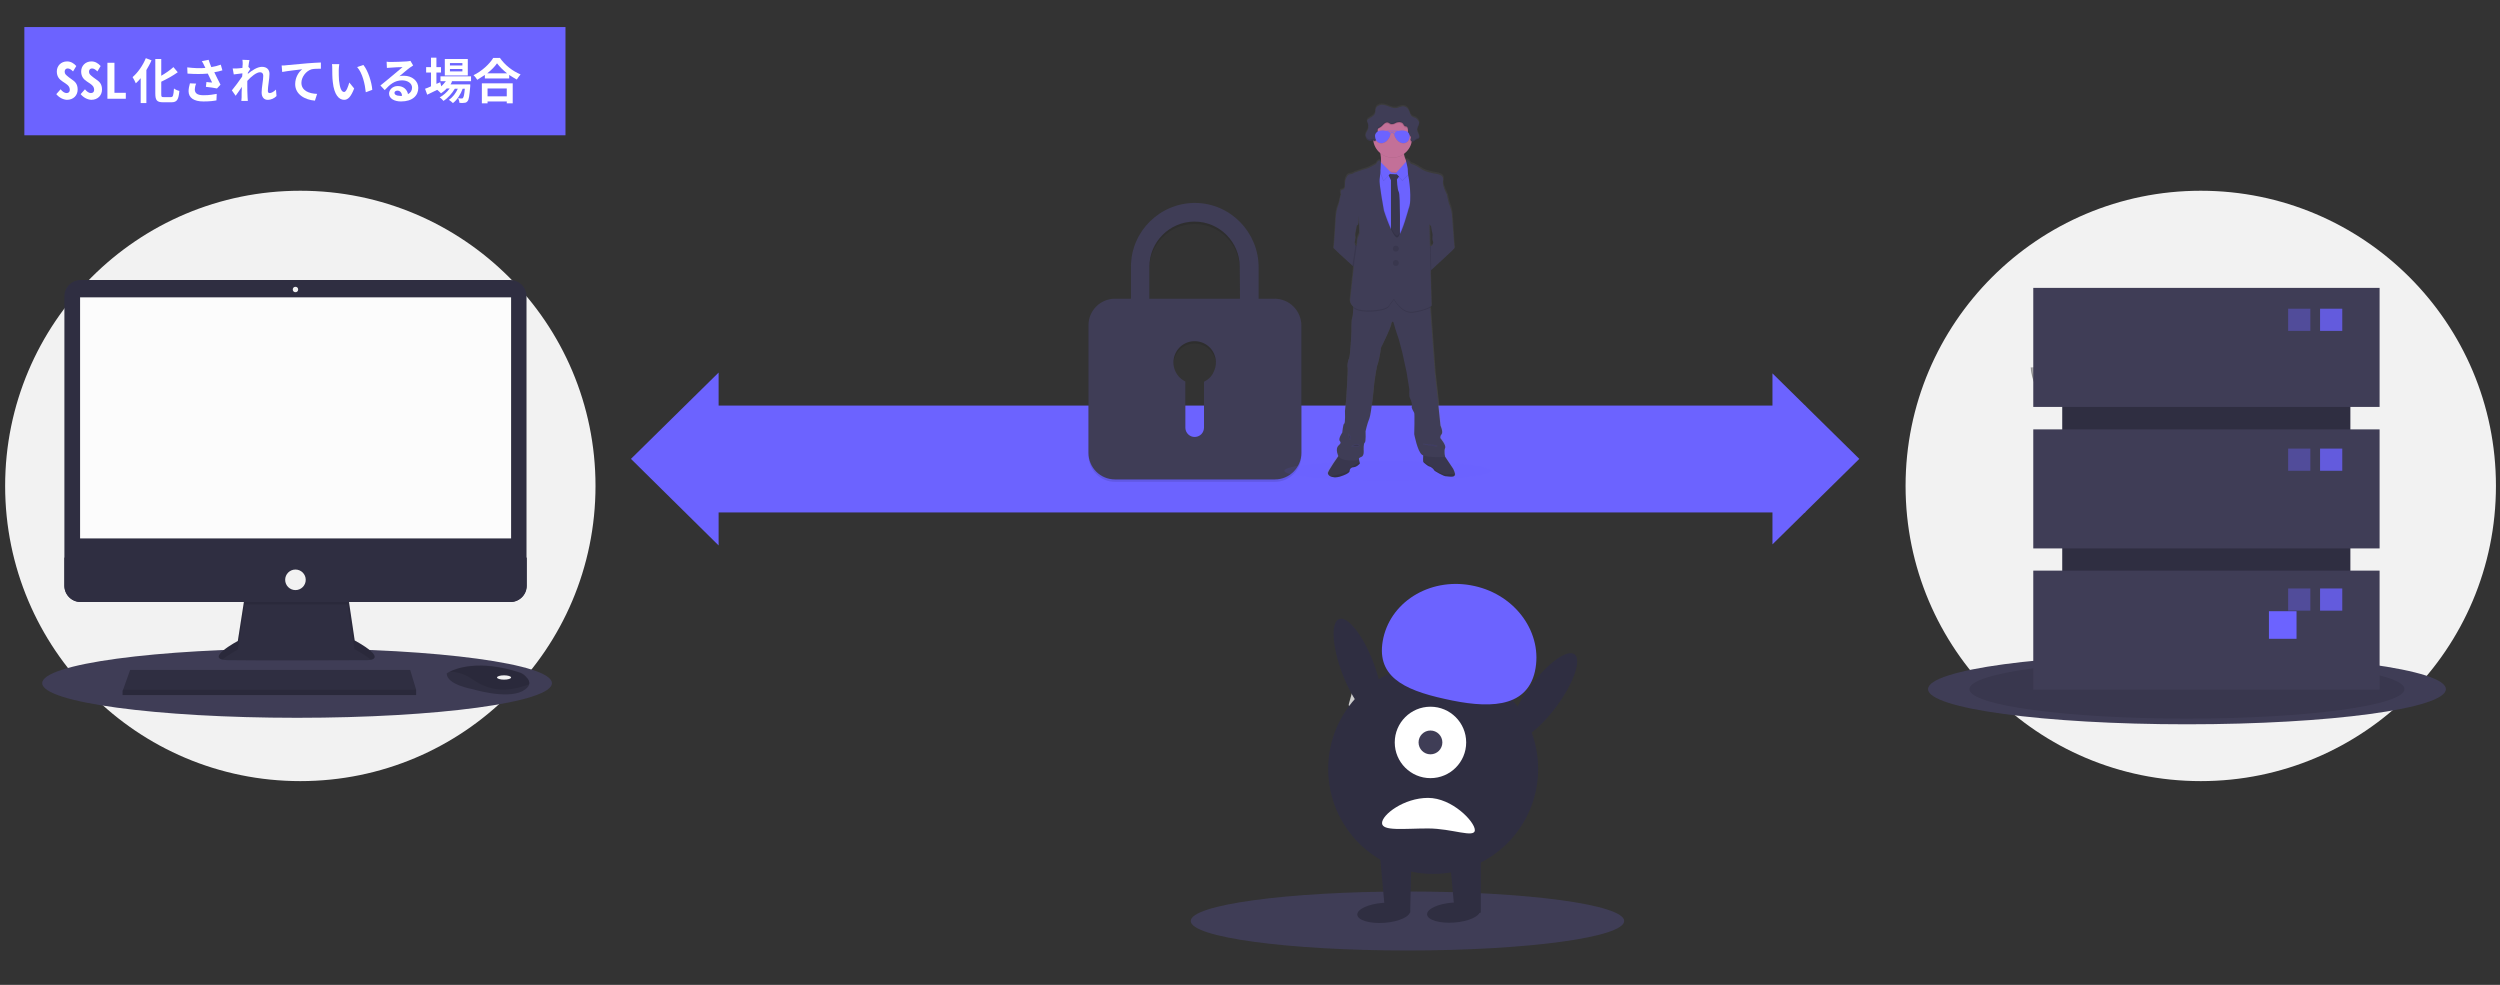 <?xml version="1.0" encoding="utf-8"?>
<!-- Generator: Adobe Illustrator 24.2.1, SVG Export Plug-In . SVG Version: 6.00 Build 0)  -->
<svg version="1.1" id="レイヤー_1" xmlns="http://www.w3.org/2000/svg" xmlns:xlink="http://www.w3.org/1999/xlink" x="0px"
	 y="0px" viewBox="0 0 924 364" style="enable-background:new 0 0 924 364;" xml:space="preserve">
<rect x="0" y="0" width="924" height="364" fill="#333333" stroke="none"/>
<style type="text/css">
	.st0{fill:#6C63FF;}
	.st1{fill:#F2F2F2;}
	.st2{fill:#A8A8A8;}
	.st3{opacity:0.2;enable-background:new    ;}
	.st4{fill:#3F3D56;}
	.st5{opacity:0.1;enable-background:new    ;}
	.st6{fill:#2F2E41;}
	.st7{opacity:0.4;fill:#6C63FF;enable-background:new    ;}
	.st8{opacity:0.8;fill:#6C63FF;enable-background:new    ;}
	.st9{fill:#FCFCFC;}
	.st10{opacity:0.1;fill:#6C63FF;enable-background:new    ;}
	.st11{fill:url(#SVGID_1_);}
	.st12{fill:#C37098;}
	.st13{fill:none;}
	.st14{opacity:0.1;stroke:#6C63FF;stroke-width:0.244;stroke-miterlimit:10;enable-background:new    ;}
	.st15{opacity:0.1;}
	.st16{fill:#CCCCCC;}
	.st17{fill:#FFFFFF;}
</style>
<g>
	<rect x="838.6" y="96.7" class="st0" width="10.2" height="10.2"/>
	<rect x="838.6" y="161.3" class="st0" width="10.2" height="10.2"/>
	<g>
		<circle class="st1" cx="813.4" cy="179.6" r="109.1"/>
		<path class="st2" d="M750.6,135.8c0,0,7.9-0.2,10.3-1.9c2.4-1.7,12.1-3.7,12.7-1c0.6,2.7,11.9,13.5,3,13.6
			c-8.9,0.1-20.7-1.4-23.1-2.8C751.1,142.1,750.6,135.8,750.6,135.8z"/>
		<path class="st3" d="M776.7,145.5c-8.9,0.1-20.7-1.4-23.1-2.8c-1.8-1.1-2.5-5.1-2.8-6.9c-0.2,0-0.3,0-0.3,0s0.5,6.4,2.9,7.8
			s14.2,2.9,23.1,2.8c2.6,0,3.5-0.9,3.4-2.3C779.6,145,778.6,145.5,776.7,145.5z"/>
		<ellipse class="st4" cx="808.3" cy="254.7" rx="95.7" ry="13"/>
		<ellipse class="st5" cx="808.3" cy="254.7" rx="80.4" ry="10.9"/>
		<rect x="762.2" y="118.7" class="st6" width="106.5" height="123.9"/>
		<rect x="751.5" y="106.4" class="st4" width="128" height="44"/>
		<rect x="751.5" y="158.7" class="st4" width="128" height="44"/>
		<rect x="751.5" y="210.9" class="st4" width="128" height="44"/>
		<rect x="845.7" y="114.1" class="st7" width="8.2" height="8.2"/>
		<rect x="857.5" y="114.1" class="st8" width="8.2" height="8.2"/>
		<rect x="845.7" y="165.8" class="st7" width="8.2" height="8.2"/>
		<rect x="857.5" y="165.8" class="st8" width="8.2" height="8.2"/>
		<rect x="845.7" y="217.5" class="st7" width="8.2" height="8.2"/>
		<rect x="857.5" y="217.5" class="st8" width="8.2" height="8.2"/>
	</g>
	<rect x="838.6" y="225.9" class="st0" width="10.2" height="10.2"/>
</g>
<g>
	<circle class="st1" cx="111" cy="179.6" r="109.1"/>
	<g>
		<ellipse class="st4" cx="109.8" cy="252.5" rx="94.2" ry="12.8"/>
		<path class="st6" d="M90.5,220.2l-2.6,16.7c0,0-12.9,6.9-3.8,7.1c9.1,0.2,51.8,0,51.8,0s8.3,0-4.8-7.3l-2.6-17.5L90.5,220.2z"/>
		<path class="st5" d="M82.2,243.8c2.1-1.8,5.7-3.7,5.7-3.7l2.6-16.7l37.9,0l2.6,16.5c3.1,1.7,5,3,6.1,4c1.7-0.4,3.5-1.8-6.1-7.1
			l-2.6-17.5l-37.9,1l-2.6,16.7C87.9,236.9,77,242.7,82.2,243.8z"/>
		<path class="st6" d="M29.8,103.5h158.8c3.3,0,6,2.7,6,6v107c0,3.3-2.7,6-6,6H29.8c-3.3,0-6-2.7-6-6v-107
			C23.8,106.2,26.5,103.5,29.8,103.5z"/>
		<rect x="29.6" y="109.9" class="st9" width="159.3" height="89.1"/>
		<circle class="st1" cx="109.2" cy="107" r="1"/>
		<path class="st6" d="M194.7,206.1v10.4c0,3.3-2.7,6-6,6c0,0,0,0,0,0H29.8c-3.3,0-6-2.7-6-6c0,0,0,0,0,0v-10.4H194.7z"/>
		<polygon class="st6" points="153.8,254.9 153.8,256.9 45.3,256.9 45.3,255.3 45.5,254.9 48.1,247.6 151.6,247.6 		"/>
		<path class="st6" d="M195.6,252.9c-0.2,0.8-0.9,1.7-2.6,2.6c-6,3-18.4-0.8-18.4-0.8s-9.5-1.6-9.5-5.8c0.3-0.2,0.5-0.3,0.8-0.5
			c2.5-1.3,11-4.7,25.9,0.1c1.1,0.3,2.1,1,2.8,1.9C195.3,251,195.8,251.9,195.6,252.9z"/>
		<path class="st5" d="M195.6,252.9c-7.4,2.8-14,3-20.8-1.7c-3.4-2.4-6.5-3-8.8-2.9c2.5-1.3,11-4.7,25.9,0.1c1.1,0.3,2.1,1,2.8,1.9
			C195.3,251,195.8,251.9,195.6,252.9z"/>
		<ellipse class="st1" cx="186.3" cy="250.4" rx="2.6" ry="0.8"/>
		<circle class="st1" cx="109.2" cy="214.3" r="3.8"/>
		<polygon class="st5" points="153.8,254.9 153.8,256.9 45.3,256.9 45.3,255.3 45.5,254.9 		"/>
	</g>
</g>
<g>
	<rect x="257.5" y="149.9" class="st0" width="409.7" height="39.5"/>
	<polygon class="st0" points="233.2,169.6 265.6,201.6 265.6,137.7 	"/>
	<polygon class="st0" points="687.2,169.6 655.1,138 655.1,201.2 	"/>
</g>
<g>
	<path class="st5" d="M471.1,111.3h-5.9V99.8c0-13-10.3-23.7-23.3-23.9c-13.1-0.1-23.8,10.4-23.9,23.4c0,0.1,0,0.1,0,0.2v11.8h-5.9
		c-5.4,0-9.8,4.4-9.8,9.8v47.2c0,5.4,4.4,9.8,9.8,9.8h59.1c5.4,0,9.8-4.4,9.8-9.8v-47.2C480.9,115.7,476.5,111.3,471.1,111.3z
		 M445,142v16.9c0,1.9-1.4,3.4-3.3,3.5c-1.9,0.1-3.5-1.4-3.6-3.3c0-0.1,0-0.1,0-0.2v-17c-3.9-1.9-5.5-6.6-3.6-10.5
		c1.9-3.9,6.6-5.5,10.5-3.6c3.9,1.9,5.5,6.6,3.6,10.5C447.9,139.9,446.6,141.2,445,142L445,142z M458.3,111.3h-33.5V99.5
		c0-9.2,7.5-16.7,16.7-16.7s16.7,7.5,16.7,16.7L458.3,111.3z"/>
	<path class="st4" d="M471.1,110.4h-5.9V98.9c0-13-10.3-23.7-23.3-23.9c-13.1-0.1-23.8,10.4-23.9,23.4c0,0.1,0,0.1,0,0.2v11.8h-5.9
		c-5.4,0-9.8,4.4-9.8,9.8v47.2c0,5.4,4.4,9.8,9.8,9.8h59.1c5.4,0,9.8-4.4,9.8-9.8v-47.2C480.9,114.8,476.5,110.4,471.1,110.4z
		 M445,141.1V158c0,1.9-1.4,3.4-3.3,3.5c-1.9,0.1-3.5-1.4-3.6-3.3c0-0.1,0-0.1,0-0.2v-17c-3.9-1.9-5.5-6.6-3.6-10.5
		c1.9-3.9,6.6-5.5,10.5-3.6c3.9,1.9,5.5,6.6,3.6,10.5C447.9,139.1,446.6,140.3,445,141.1L445,141.1z M458.3,110.4h-33.5V98.6
		c0-9.2,7.5-16.7,16.7-16.7s16.7,7.5,16.7,16.7L458.3,110.4z"/>
</g>
<g>
	<ellipse class="st10" cx="513" cy="174" rx="38.3" ry="3.7"/>
	
		<linearGradient id="SVGID_1_" gradientUnits="userSpaceOnUse" x1="541.171" y1="149.554" x2="541.171" y2="287.793" gradientTransform="matrix(1 0 0 -1 -26.97 325.96)">
		<stop  offset="0" style="stop-color:#808080;stop-opacity:0.25"/>
		<stop  offset="0.54" style="stop-color:#808080;stop-opacity:0.12"/>
		<stop  offset="1" style="stop-color:#808080;stop-opacity:0.1"/>
	</linearGradient>
	<path class="st11" d="M537.9,175.1c-0.1-0.6-0.3-1.3-0.7-1.9l-2.9-4.4h0c0,0-0.5-2.2,0-3.3c0.5-1.1-1.6-3.7-1.6-3.7
		s-0.3-0.7,0.4-1.5c0.7-0.8-0.4-3.2-0.4-3.2s-0.5-5-0.6-5.8s-0.5-5-0.5-5l-1-9l-1.7-23.9l0-0.4c0.2-0.1,0.3-0.2,0.3-0.2l-0.3-13.2
		l0.3-0.3c2.6-2.4,8.7-7.9,8.6-8c-0.1-0.1-0.7-9.2-0.8-11.5c-0.1-1.6-0.4-3.2-1-4.7c-0.2-0.3-0.6-2.3-0.8-3.1c0-0.2-0.1-0.4-0.1-0.4
		s-1.8-3.4-1.6-4.9c0.2-1.5,0.5-2.7-3.3-3.2c0,0-3.2-0.5-5.1-1.8c-1.1-0.8-2.3-1.4-3.6-1.8c0,0-1.1-2-1.8-1.3
		c-0.3-0.7-0.5-1.4-0.7-2.2l0-0.1c1.4-1,2.4-2.4,2.8-4.1c0-0.1,0-0.2,0.1-0.3c0.1,0,0.2,0,0.2,0c0.6,0,1-0.7,1.6-0.9
		c0.2-0.1,0.5-0.1,0.7-0.3c0.1-0.2,0.2-0.3,0.2-0.5c0-0.1,0-0.1,0-0.2c0,0,0,0,0-0.1v0c-0.2-0.9-0.9-1.7-0.8-2.6
		c0.1-0.9,0.8-1.6,0.8-2.4c0-0.1,0-0.1,0-0.2v0c-0.1-0.3-0.3-0.6-0.5-0.9c-0.3-0.4-0.6-0.6-1-0.8c-0.3-0.1-0.7-0.2-1.1-0.4
		c-0.9-0.5-0.9-1.8-1.5-2.7c-0.5-0.8-1.4-1.2-2.3-1.1c-0.7,0.1-1.3,0.4-2,0.6c-0.9,0.2-1.9-0.1-2.8-0.5c-0.9-0.3-1.8-0.7-2.7-0.7
		c-1,0-2,0.5-2.3,1.4c-0.2,0.5-0.1,1-0.2,1.5c-0.2,0.9-1,1.5-1.8,1.9c-0.5,0.3-1.1,0.6-1.2,1.1c0,0,0,0,0,0c0,0,0,0.1,0,0.1
		c0,0.1,0,0.1,0,0.2c0,0.4,0.2,0.7,0.3,1c0.2,0.6,0.2,1.3,0,2c-0.2,0.5-0.5,0.9-0.7,1.3c-0.1,0.2-0.1,0.4-0.2,0.7v0
		c0,0.1,0,0.2,0,0.3c0,0.4,0.1,0.7,0.2,1c0.2,0.4,0.6,0.8,1.1,0.9c0.5,0.1,0.8-0.4,1.3-0.2c0.1,0,0.2,0.1,0.3,0.1
		c0,0.1,0,0.2,0.1,0.3c0.3,1.6,1.2,3.1,2.5,4.2c0,0.1,0,0.1,0,0.2l0,0c0.2,1,0.2,2,0.2,2.9c0,0-0.8-1.1-1.8,1c0,0-2.8,1.6-3.7,1.8
		s-4.3,1.4-4.3,1.4c-0.5,0.4-1.1,0.6-1.8,0.6c-1.1,0-1.9,2.3-1.8,3.6c0.1,1.3-0.1,2.2-1.1,2.2c-1,0.1-0.4,2-0.4,2.1l-0.1,0.4
		c-0.2,0.9-0.6,2.8-0.8,3c-0.6,1.5-1,3.1-1,4.7c-0.1,2.3-0.7,11.3-0.8,11.5c-0.1,0.1,4.1,3.9,7,6.5l0.4,0.4l-1.3,12.5
		c0.1,1,0.6,1.9,1.4,2.4c0,0.1,0,0.3,0,0.4c-0.1,1.5-0.2,3.2-0.4,3.7c-0.4,0.8-0.3,5.2-0.3,5.2s-0.4,9-0.9,9.9c-0.5,1-0.6,3-0.5,3.4
		s-0.5,11.2-0.5,11.2l-0.5,4.8c0,0,0.2,4.6-0.3,4.7c-0.5,0.1-0.7,3.3-0.7,3.3s-1.6,2.3-0.9,3.1c0.7,0.8-0.1,1.2-0.2,1.4
		s-1.6,1-0.5,3.8c0,0,0,0.1,0,0.1c-1,1.4-4.2,5.9-4,6.6c0.1,0.4,0.5,0.8,0.9,1c0.8,0.5,2.1,0.7,4.1,0c3.4-1.1,3.2-1.9,3.2-1.9
		c0-0.8,0.7-1.4,1.4-1.4c1.4-0.1,2.5-1.4,2.5-1.4l-0.2-0.6l-0.2-0.9c0-0.2,0.2-0.7,1-0.9c1.2-0.4,0.9-2.6,0.9-2.6s-0.1-2.4,0.4-2.7
		c0.5-0.3,0.3-4.2,0.3-4.2s0.6-2.8,1.4-4.7s1.8-13.2,1.8-13.2s0.7-5.5,1.3-7.1c0.6-1.6,1.2-6,1.2-6s3.8-7.4,3.9-9c0,0,0.5-1.5,1,0.2
		c0.5,1.7,1.9,5.7,1.9,5.7l1.3,5l1.6,7.4l1,6.3c0,0-0.2,2.4,0.2,3.2c0.4,0.8,1,2.7,0.7,3.1s0.6,2.1,0.9,2.4c0.3,0.4,0,7.9,0,7.9
		s1.2,6.5,2.9,7.6c0.1,0.1,0.2,0.1,0.4,0.2c0,0.7,0,1.6,0,2.1c0,0.1,0,0.2,0.1,0.3c0.2,0.2,1.9,1.6,2.3,1.6s1.6,0.9,1.7,1.3
		c0.1,0.4,3.8,2.3,4.3,2.3c0.5,0.1,3.1,0.5,3.4-0.2C537.9,175.6,537.9,175.3,537.9,175.1z M528.8,82.8l0.3,0.2c0,0,0.3,2.1,0.5,2.7
		c0.2,0.6,0,1.9,0,1.9c0,0.5,0.1,0.9,0.3,1.3c0.2,0.5-0.5,1.5-0.5,1.5h-0.6l-0.2-7.9L528.8,82.8z M510.4,59.1L510.4,59.1
		C510.4,59.1,510.4,59.1,510.4,59.1L510.4,59.1z M500.9,89.6c-0.1-0.2-0.1-0.4,0-0.7c0.1-0.1,0.1-0.2,0.1-0.4c0.1-0.3,0.1-0.6,0.1-1
		c0,0,0,0,0,0c0-0.1-0.2-1.3,0-1.9c0.2-0.6,0.5-2.7,0.5-2.7l0.2-0.1l0.4-0.4c0,0,0-0.1,0-0.3c0.1,1.9,0.2,3.9,0,4
		c-0.2,0.2-1,2.2-0.8,2.3c0.1,0,0,0.8-0.2,1.9C501.1,90.1,501,89.8,500.9,89.6z"/>
	<path class="st12" d="M520.6,61.1v3l-6.2,3.1c0,0-6.2-3.7-4.7-5.2c1-0.9,0.8-3.5,0.5-5.3l0,0c-0.2-1-0.3-1.8-0.3-1.8
		s11.1-3.2,9.4-0.8c-0.6,0.8-0.6,1.9-0.4,2.9C519.3,59.1,520.6,61.1,520.6,61.1z"/>
	<path class="st4" d="M503.5,90.8l-0.8,9.9c0,0-1.2-1.1-2.8-2.5c-2.9-2.6-7-6.4-7-6.5c0.1-0.2,0.7-9.1,0.8-11.4
		c0.1-1.6,0.4-3.2,1-4.7c0.1-0.3,0.6-2.2,0.7-3c0.1-0.3,0.1-0.4,0.1-0.4l1.3-0.5c0,0,5.6,6.3,5.6,6.4c0,0.1-0.4,4.9-0.4,4.9
		l-0.4,0.3l-0.2,0.1c0,0-0.3,2.1-0.5,2.7s0,1.7,0,1.8l0,0c0,0.3-0.1,0.7-0.1,1c0,0.1-0.1,0.2-0.1,0.4c-0.1,0.2-0.1,0.4,0,0.7
		c0.1,0.3,0.2,0.6,0.4,0.8L503.5,90.8z"/>
	<path class="st4" d="M537.6,91.7c0.1,0.1-5.9,5.6-8.5,8l-1.2,1.1l-0.8-9.9h2.1c0,0,0.7-1,0.5-1.5c-0.2-0.4-0.3-0.9-0.3-1.3
		c0,0,0.2-1.2,0-1.9c-0.2-0.6-0.5-2.7-0.5-2.7l-0.3-0.2l-0.3-0.3c0,0-0.4-4.8-0.4-4.9c0-0.1,5.6-6.4,5.6-6.4l1.3,0.5
		c0,0,0,0.1,0.1,0.4c0.2,0.8,0.6,2.8,0.8,3.1c0.6,1.5,1,3.1,1,4.7C536.9,82.5,537.5,91.5,537.6,91.7z"/>
	<path class="st4" d="M537.6,175.8c-0.4,0.7-2.9,0.2-3.4,0.2c-0.5,0-4.2-1.9-4.2-2.3c-0.1-0.4-1.3-1.3-1.7-1.3s-2.1-1.4-2.2-1.6
		c0-0.1-0.1-0.2-0.1-0.3c-0.1-0.8,0.1-3,0.1-3l7.4,0.4l3.6,5.4c0.3,0.6,0.5,1.2,0.7,1.9C537.7,175.3,537.7,175.6,537.6,175.8z"/>
	<path class="st5" d="M537.6,175.8c-0.4,0.7-2.9,0.2-3.4,0.2c-0.5,0-4.2-1.9-4.2-2.3c-0.1-0.4-1.3-1.3-1.7-1.3s-2.1-1.4-2.2-1.6
		c0-0.1-0.1-0.2-0.1-0.3c-0.1-0.8,0.1-3,0.1-3l7.4,0.4l3.6,5.4c0.3,0.6,0.5,1.2,0.7,1.9C537.7,175.3,537.7,175.6,537.6,175.8z"/>
	<path class="st5" d="M537.6,175.8c-0.4,0.7-2.9,0.2-3.4,0.2c-0.5,0-4.2-1.9-4.2-2.3c-0.1-0.4-1.3-1.3-1.7-1.3s-2.1-1.4-2.2-1.6
		c0-0.1-0.1-0.2-0.1-0.3l2.4,1.5c0,0,1.5,1,1.9,1.6s3.6,1.8,3.9,1.8c0.2,0,2.3-0.4,3.5-0.2C537.7,175.3,537.7,175.6,537.6,175.8z"/>
	<path class="st4" d="M502.6,171.3c0,0-1,1.3-2.4,1.4c-0.8,0-1.4,0.6-1.4,1.4c0,0,0.2,0.8-3.1,1.9c-2,0.7-3.3,0.4-4.1,0
		c-0.4-0.2-0.7-0.6-0.8-1c-0.2-0.8,4.3-7,4.3-7l4.1-0.2l2.9,1.3l0.4,1.7L502.6,171.3z"/>
	<path class="st5" d="M502.6,171.3c0,0-1,1.3-2.4,1.4c-0.8,0-1.4,0.6-1.4,1.4c0,0,0.2,0.8-3.1,1.9c-2,0.7-3.3,0.4-4.1,0
		c-0.4-0.2-0.7-0.6-0.8-1c-0.2-0.8,4.3-7,4.3-7l4.1-0.2l2.9,1.3l0.4,1.7L502.6,171.3z"/>
	<path class="st13" d="M502.6,171.3c0,0-1,1.3-2.4,1.4c-0.8,0-1.4,0.6-1.4,1.4c0,0,0.2,0.8-3.1,1.9c-2,0.7-3.3,0.4-4.1,0
		c1.9-0.2,6.2-1.4,6.6-1.8c0.5-0.5,1.1-1.9,1.6-1.9c0.3,0,1.8-0.9,2.7-1.5L502.6,171.3z"/>
	<path class="st5" d="M502.6,171.3c0,0-1,1.3-2.4,1.4c-0.8,0-1.4,0.6-1.4,1.4c0,0,0.2,0.8-3.1,1.9c-2,0.7-3.3,0.4-4.1,0
		c1.9-0.2,6.2-1.4,6.6-1.8c0.5-0.5,1.1-1.9,1.6-1.9c0.3,0,1.8-0.9,2.7-1.5L502.6,171.3z"/>
	<path class="st4" d="M534.1,165.6c-0.5,1.1,0,3.3,0,3.3s-6.8,0.4-8.5-0.8s-2.9-7.6-2.9-7.6s0.2-7.5,0-7.9c-0.2-0.4-1.2-2-0.9-2.4
		c0.3-0.4-0.2-2.2-0.7-3.1c-0.4-0.8-0.2-3.2-0.2-3.2l-1-6.2l-1.6-7.4l-1.3-4.9c0,0-1.4-4-1.8-5.7s-1-0.2-1-0.2c0,1.6-3.8,9-3.8,9
		s-0.6,4.4-1.2,6c-0.6,1.6-1.3,7.1-1.3,7.1s-1,11.2-1.8,13.1c-0.8,1.9-1.4,4.7-1.4,4.7s0.2,3.9-0.3,4.2c-0.5,0.3-0.4,2.7-0.4,2.7
		s0.3,2.2-0.9,2.6c-1.2,0.4-1,1.1-1,1.1s-6.5,1.1-7.6-1.8c-1.1-2.9,0.4-3.6,0.5-3.8s0.9-0.6,0.2-1.4c-0.7-0.8,0.9-3.1,0.9-3.1
		s0.3-3.2,0.7-3.3c0.5-0.1,0.3-4.7,0.3-4.7l0.5-4.8c0,0,0.7-10.7,0.5-11.1c-0.2-0.4-0.1-2.4,0.5-3.4c0.5-1,0.9-9.9,0.9-9.9
		s-0.1-4.4,0.3-5.2c0.2-0.5,0.3-2.2,0.4-3.7c0-1.1,0.1-2,0.1-2l5.7-2.1l7.3-2.3l6.2,3l9,1.7l0.1,1.6l1.7,23.8l1,9c0,0,0.4,4.2,0.5,5
		c0.1,0.8,0.6,5.8,0.6,5.8s1.1,2.4,0.4,3.2c-0.7,0.8-0.4,1.5-0.4,1.5S534.6,164.6,534.1,165.6z"/>
	<path class="st5" d="M519.3,54.1c-0.6,0.8-0.6,1.9-0.4,2.9c-2.6,1.9-6.2,1.7-8.7-0.3l0,0c-0.2-1-0.3-1.8-0.3-1.8
		S521,51.7,519.3,54.1z"/>
	<path class="st12" d="M521.9,51c0,4-3.2,7.2-7.2,7.2s-7.2-3.2-7.2-7.2s3.2-7.2,7.2-7.2l0,0C518.7,43.8,521.9,47,521.9,51
		C521.9,51,521.9,51,521.9,51z"/>
	<polygon class="st5" points="523.4,62.9 521.1,104.7 508.3,102 505.8,85.3 508.3,62.8 510.2,63 513.5,63.4 516.8,63.6 520.4,63.2 	
		"/>
	<polygon class="st0" points="523.4,63.2 521.1,105 508.3,102.3 505.8,85.6 508.3,63.1 510.2,63.3 513.5,63.7 516.8,64 520.4,63.6 	
		"/>
	<path class="st4" d="M513,64.3l4.6,0.2l-1.3,1.8c0,0,0.1,3.7,0.7,4.7c0.6,1,0.4,17.2,0.4,17.2l-1.2,2.3l-2.1-2.6l0-21.3L513,64.3z"
		/>
	<path class="st5" d="M513,64.3l4.6,0.2l-1.3,1.8c0,0,0.1,3.7,0.7,4.7c0.6,1,0.4,17.2,0.4,17.2l-1.2,2.3l-2.1-2.6l0-21.3L513,64.3z"
		/>
	<polygon class="st5" points="520.1,59.6 515.9,64.3 518.3,66.9 522.4,62.9 	"/>
	<polygon class="st0" points="520.1,59.3 515.9,64 518.3,66.6 522.4,62.6 	"/>
	<polygon class="st5" points="514,64.1 509.7,59.8 509.3,62 511.3,67 	"/>
	<polygon class="st0" points="514.2,63.8 509.9,59.5 509.5,61.7 511.4,66.7 	"/>
	<path class="st5" d="M528.8,113.7c-2.1,1-4.3,1.6-6.6,1.9c-4.2,0.5-7-4.8-7-4.8l-1.6,2.1c-0.5,2.2-8.3,2.8-11.5,1.9
		c-0.7-0.2-1.3-0.5-1.8-0.9c0-1.1,0.1-2,0.1-2l5.7-2.1l7.3-2.3l6.2,3l9,1.7L528.8,113.7z"/>
	<path class="st5" d="M523.4,63.2l-2.3,41.8l-12.8-2.7l-2.5-16.8l2.5-22.5l1.9,0.2c0,0.8-0.1,1.6-0.3,2.4
		c-0.3,1.4,1.6,11.6,1.6,11.6s3.6,11.4,5.2,9.7c1.6-1.6,3.9-10.3,3.9-10.3c1.6-3.2,0-12.2-0.1-12.4c-0.1-0.3-0.1-0.5-0.1-0.8
		L523.4,63.2z"/>
	<path class="st5" d="M528.9,95.6l0.1,4.1l-1.2,1.1l-0.8-9.9h1.8L528.9,95.6z"/>
	<path class="st5" d="M501.2,88L501.2,88c0,0.3-0.1,0.7-0.1,1c0-0.1,0-0.1,0-0.1C501,88.8,501.1,88.4,501.2,88z"/>
	<path class="st5" d="M503.5,90.8l-0.8,9.9c0,0-1.2-1.1-2.8-2.5l0.2-1.8c0,0,0.7-4.3,0.9-6.4c0.1,0.3,0.2,0.6,0.4,0.8L503.5,90.8z"
		/>
	<path class="st4" d="M510.4,59.6c0,0-0.8-1.1-1.8,1c0,0-2.7,1.6-3.7,1.8c-0.9,0.2-4.3,1.4-4.3,1.4c-0.5,0.4-1.1,0.6-1.7,0.6
		c-1,0-1.9,2.3-1.8,3.5c0.1,1.2-0.1,2.2-1,2.2c-1,0.1-0.4,2.1-0.4,2.1l6.5,7.4c0,0,0.4,6.8,0.2,7s-0.9,2.2-0.8,2.3
		c0.2,0.1-1,7.6-1,7.6l-1.6,14.6c0,0,0,2.4,3.2,3.3c3.2,0.8,10.9,0.3,11.4-1.9l1.6-2.1c0,0,2.8,5.4,7,4.8c4.2-0.5,6.9-2.1,6.9-2.1
		l-0.5-17.5l-0.3-12.6l6.6-10.8c0,0-1.8-3.4-1.6-4.9c0.2-1.5,0.5-2.7-3.3-3.2c0,0-3.2-0.5-5-1.8c-1.1-0.8-2.3-1.4-3.6-1.8
		c0,0-1.1-2-1.8-1.3c0,0,0.7,2.8,0.7,3.2s0.1,2.3,0.2,2.5c0.1,0.2,1.6,9.2,0.1,12.4c0,0-2.3,8.7-3.9,10.3c-1.6,1.6-5.2-9.7-5.2-9.7
		s-1.9-10.2-1.6-11.6C510.2,64.8,510.4,59.6,510.4,59.6z"/>
	<circle class="st4" cx="515.9" cy="91.9" r="1.1"/>
	<circle class="st4" cx="515.9" cy="97.2" r="1.1"/>
	<circle class="st5" cx="515.9" cy="91.9" r="1.1"/>
	<circle class="st5" cx="515.9" cy="97.2" r="1.1"/>
	<path class="st14" d="M526,164.1c0,0,4.6,0.4,5.1,0.7C531.5,165.2,526,164.1,526,164.1z"/>
	<path class="st14" d="M498.5,160.5c0,0,1,1.2,0.6,1.8C498.7,162.8,498.5,160.5,498.5,160.5z"/>
	<path class="st14" d="M499.7,164.9c0,0,1.8-1.2,2.5-0.4C502.9,165.3,499.7,164.9,499.7,164.9z"/>
	<path class="st5" d="M521.9,51c0,0.6-0.1,1.2-0.2,1.8c-0.3-0.1-0.5-0.5-0.5-0.8c0-0.3,0.2-0.6,0.2-0.8c-0.1-0.4-0.6-0.6-0.9-1
		c-0.3-0.4-0.3-1-0.2-1.6c0-0.6-0.1-1.2-0.6-1.4c-0.2-0.1-0.3-0.1-0.5-0.1c-0.4-0.2-0.5-0.7-0.8-1c-0.5-0.7-1.6-0.7-2.4-0.4
		c-0.4,0.2-0.7,0.3-1.1,0.5c-0.4,0.1-0.8,0.1-1.2-0.1c-0.2-0.1-0.3-0.2-0.5-0.3c-0.6-0.3-1.3,0-1.8,0.4c-0.5,0.4-0.9,1-1.5,1.3
		c-0.3,0.1-0.6,0.2-0.7,0.5c-0.1,0.1-0.1,0.3-0.1,0.5c0,1,0.1,1.9-0.1,2.8c-0.1,0.6-0.5,1.3-1.2,1.2c-0.1,0-0.2,0-0.2-0.1
		c-0.7-3.9,1.8-7.6,5.7-8.4c3.9-0.7,7.6,1.8,8.4,5.7C521.9,50.1,521.9,50.6,521.9,51L521.9,51z"/>
	<path class="st4" d="M507.4,51.9c0.2,0,0.4,0.1,0.5,0.2c0.6,0.1,1-0.6,1.2-1.2c0.2-0.9,0.1-1.9,0.1-2.8c0-0.2,0-0.3,0.1-0.5
		c0.1-0.3,0.5-0.3,0.7-0.5c0.6-0.3,1-0.8,1.5-1.3s1.2-0.8,1.8-0.4c0.2,0.1,0.3,0.2,0.5,0.3c0.4,0.2,0.8,0.2,1.2,0.1
		c0.4-0.1,0.7-0.3,1.1-0.5c0.8-0.3,1.9-0.3,2.4,0.3c0.3,0.3,0.4,0.9,0.8,1c0.1,0.1,0.3,0.1,0.5,0.1c0.5,0.2,0.6,0.9,0.6,1.4
		c0,0.6-0.1,1.2,0.2,1.6c0.3,0.3,0.8,0.5,0.9,1c0,0.3-0.2,0.6-0.2,0.8c0,0.4,0.3,0.8,0.8,0.9c0,0,0,0,0,0c0.6,0,1-0.7,1.6-0.9
		c0.2-0.1,0.5-0.1,0.7-0.3c0.1-0.2,0.2-0.4,0.2-0.7c-0.1-0.9-0.9-1.8-0.8-2.7c0.1-0.9,0.9-1.7,0.7-2.6c-0.1-0.3-0.3-0.6-0.5-0.9
		c-0.3-0.4-0.6-0.6-1-0.8c-0.3-0.1-0.7-0.2-1-0.4c-0.9-0.5-0.9-1.8-1.5-2.7c-0.5-0.8-1.3-1.2-2.2-1.1c-0.7,0.1-1.3,0.4-2,0.6
		c-0.9,0.2-1.9-0.1-2.8-0.5c-0.9-0.3-1.8-0.7-2.7-0.7c-0.9,0-2,0.5-2.3,1.4c-0.2,0.5-0.1,1-0.2,1.5c-0.2,0.9-1,1.5-1.8,1.9
		c-0.5,0.3-1.2,0.6-1.2,1.2c0,0.4,0.2,0.7,0.3,1.1c0.2,0.6,0.2,1.3,0,2c-0.2,0.5-0.5,0.9-0.7,1.3c-0.3,0.6-0.2,1.3,0.1,2
		c0.2,0.4,0.6,0.8,1.1,0.9C506.6,52.3,506.9,51.8,507.4,51.9z"/>
	<g class="st15">
		<path d="M509.1,50.3c-0.1,0.6-0.6,1.3-1.2,1.2c-0.2,0-0.4-0.1-0.5-0.2c-0.5-0.1-0.8,0.4-1.3,0.2c-0.5-0.1-0.9-0.5-1.1-0.9
			c-0.1-0.2-0.2-0.5-0.2-0.8c0,0.4,0,0.9,0.2,1.3c0.2,0.4,0.6,0.8,1.1,0.9c0.5,0.1,0.8-0.4,1.3-0.2c0.2,0.1,0.4,0.1,0.5,0.2
			c0.6,0.1,1-0.6,1.2-1.2c0.1-0.5,0.1-1.1,0.1-1.6C509.2,49.6,509.2,50,509.1,50.3z"/>
		<path d="M505.8,46.7c0-0.4,0-0.8-0.2-1.2c-0.1-0.3-0.2-0.5-0.3-0.8c0,0,0,0.1,0,0.1c0,0.4,0.2,0.7,0.3,1.1
			C505.7,46.2,505.8,46.4,505.8,46.7z"/>
		<path d="M524.5,45.4c-0.1,0.7-0.7,1.3-0.7,2.1c0,0.1,0,0.3,0,0.4C523.8,47,524.6,46.2,524.5,45.4z"/>
		<path d="M524.5,50.5c0,0.1-0.1,0.2-0.1,0.3c-0.2,0.2-0.5,0.2-0.7,0.3c-0.6,0.2-1,0.9-1.6,0.9c-0.3,0-0.6-0.2-0.7-0.6
			c0,0.1,0,0.1,0,0.2c0,0.4,0.3,0.8,0.8,0.9c0,0,0,0,0,0c0.6,0,1-0.7,1.6-0.9c0.2-0.1,0.5-0.1,0.7-0.3
			C524.5,51.1,524.6,50.8,524.5,50.5C524.5,50.6,524.5,50.5,524.5,50.5z"/>
		<path d="M521.4,50.3c-0.1-0.4-0.6-0.6-0.9-1c-0.2-0.2-0.3-0.5-0.3-0.8c0,0.5,0,0.9,0.3,1.3c0.3,0.3,0.7,0.5,0.8,0.8
			C521.4,50.5,521.4,50.4,521.4,50.3z"/>
		<path d="M520.3,47.8c0-0.6-0.1-1.2-0.6-1.4c-0.2-0.1-0.3-0.1-0.5-0.1c-0.4-0.2-0.5-0.7-0.8-1c-0.5-0.7-1.6-0.7-2.4-0.4
			c-0.4,0.1-0.7,0.3-1.1,0.5c-0.4,0.1-0.8,0.1-1.2-0.1c-0.2-0.1-0.3-0.2-0.5-0.3c-0.6-0.3-1.3,0-1.8,0.4c-0.5,0.4-0.9,1-1.5,1.3
			c-0.3,0.1-0.6,0.2-0.7,0.5c-0.1,0.1-0.1,0.3-0.1,0.5c0,0.1,0,0.2,0,0.3c0-0.1,0-0.2,0.1-0.3c0.1-0.3,0.5-0.3,0.7-0.5
			c0.6-0.3,1-0.8,1.5-1.3c0.5-0.4,1.2-0.8,1.8-0.4c0.2,0.1,0.3,0.2,0.5,0.3c0.4,0.2,0.8,0.2,1.2,0.1c0.4-0.1,0.7-0.3,1.1-0.5
			c0.8-0.3,1.9-0.3,2.4,0.3c0.3,0.3,0.4,0.9,0.8,1c0.1,0.1,0.3,0.1,0.5,0.1c0.4,0.2,0.6,0.6,0.6,1.1L520.3,47.8z"/>
	</g>
	<g class="st15">
		<path d="M508.2,50.3c0-0.8,0.6-1.5,1.4-1.8c1.1-0.3,2.2-0.2,3.3,0.1c2.3,0.8-0.3,3.5-0.3,3.5s-1.7,1.7-3.4,0.5
			c-0.5-0.4-0.8-0.9-0.9-1.5C508.3,51,508.2,50.7,508.2,50.3z"/>
		<path d="M521,50.3c0-0.8-0.6-1.5-1.4-1.8c-1.1-0.3-2.2-0.2-3.3,0.1c-2.3,0.8,0.3,3.5,0.3,3.5s1.7,1.7,3.4,0.5
			c0.5-0.4,0.8-0.9,0.9-1.5C521,51,521,50.7,521,50.3z"/>
		<polygon points="512.5,48.5 512.5,48.6 516.8,48.6 516.8,48.5 		"/>
		<path d="M513.9,49.7h0.1v-0.4c0,0,0.4-0.3,1.1,0v0.3h0.2v-0.2h-0.1c0,0,0-0.5-0.7-0.4c0,0-0.6-0.1-0.6,0.3h-0.1L513.9,49.7z"/>
	</g>
	<path class="st0" d="M508.2,50.2c0-0.8,0.6-1.5,1.4-1.8c1.1-0.3,2.2-0.2,3.3,0.1c2.3,0.8-0.3,3.5-0.3,3.5s-1.7,1.7-3.4,0.5
		c-0.5-0.4-0.8-0.9-0.9-1.5C508.3,50.8,508.2,50.5,508.2,50.2z"/>
	<path class="st0" d="M521,50.2c0-0.8-0.6-1.5-1.4-1.8c-1.1-0.3-2.2-0.2-3.3,0.1c-2.3,0.8,0.3,3.5,0.3,3.5s1.7,1.7,3.4,0.5
		c0.5-0.4,0.8-0.9,0.9-1.5C521,50.8,521,50.5,521,50.2z"/>
	<polygon class="st0" points="512.5,48.3 512.5,48.5 516.8,48.5 516.8,48.3 	"/>
	<path class="st0" d="M513.9,49.6h0.1v-0.4c0,0,0.4-0.3,1.1,0v0.3h0.2v-0.2h-0.1c0,0,0-0.5-0.7-0.4c0,0-0.6-0.1-0.6,0.3h-0.1
		L513.9,49.6z"/>
</g>
<g>
	<ellipse class="st4" cx="520.2" cy="340.4" rx="80.1" ry="10.9"/>
	<path class="st16" d="M501,253.8c-0.4,0-0.8,0.3-0.9,0.7l-1.6,5.8c-0.1,0.5,0.2,1,0.7,1.2c0.1,0,0.2,0,0.3,0H529c0.5,0,1-0.4,1-1
		c0-0.1,0-0.2-0.1-0.3l-2-5.8c-0.1-0.4-0.5-0.6-0.9-0.6L501,253.8z"/>
	
		<ellipse transform="matrix(0.934 -0.357 0.357 0.934 -55.056 195.477)" class="st6" cx="501.9" cy="246.9" rx="6.1" ry="19.4"/>
	<circle class="st6" cx="529.7" cy="284.2" r="38.8"/>
	<polygon class="st6" points="547.3,314.7 535.6,314.7 537.9,339.9 547.3,337.3 	"/>
	<polygon class="st6" points="521.7,314.7 509.9,314.7 512.2,340 521.2,337.3 	"/>
	
		<ellipse transform="matrix(0.997 -7.291862e-02 7.291862e-02 0.997 -23.248 38.202)" class="st6" cx="511.6" cy="337.5" rx="9.8" ry="3.7"/>
	<circle class="st17" cx="528.7" cy="274.4" r="13.2"/>
	<circle class="st4" cx="528.7" cy="274.4" r="4.4"/>
	
		<ellipse transform="matrix(0.594 -0.804 0.804 0.594 24.679 563.406)" class="st6" cx="570.6" cy="257.2" rx="19.4" ry="6.1"/>
	<path class="st17" d="M510.8,304.2c0-3.1,8.1-9.3,17-9.3c8.9,0,17.3,8.8,17.3,11.9s-8.4-0.6-17.3-0.6S510.8,307.3,510.8,304.2z"/>
	<path class="st0" d="M567.3,248.2c3.1-14-6.9-28.2-22.3-31.6c-15.5-3.5-30.5,5.1-33.7,19.1c-3.1,14,7.1,19.2,22.6,22.6
		C549.3,261.8,564.1,262.2,567.3,248.2z"/>
	
		<ellipse transform="matrix(0.997 -7.291862e-02 7.291862e-02 0.997 -23.175 40.085)" class="st6" cx="537.4" cy="337.4" rx="9.8" ry="3.7"/>
</g>
<rect x="9" y="10" class="st0" width="200" height="40"/>
<path class="st17" d="M20.8,34.8l1.6-1.8c0.7,0.9,1.5,1.4,2.2,1.4c0.8,0,1.2-0.5,1.2-1.2c0-1-0.5-1.6-1.5-2.3l-1.2-0.8
	c-1.2-0.8-2.1-1.8-2.1-3.7c0-2,1.5-3.7,3.8-3.7c1.3,0,2.4,0.6,3.4,1.7L27,26.4c-0.7-0.7-1.3-1.1-2-1.1c-0.6,0-1.1,0.4-1.1,1.2
	c0,0.9,0.5,1.2,1.6,2.1l1.1,0.8c1.2,0.8,2.1,1.7,2.1,3.7c0,2.1-1.5,3.8-4,3.8C23.3,36.8,21.9,36.1,20.8,34.8z"/>
<path class="st17" d="M29.8,34.8l1.6-1.8c0.7,0.9,1.5,1.4,2.2,1.4c0.8,0,1.2-0.5,1.2-1.2c0-1-0.5-1.6-1.5-2.3l-1.2-0.8
	c-1.2-0.8-2.1-1.8-2.1-3.7c0-2,1.5-3.7,3.8-3.7c1.3,0,2.4,0.6,3.4,1.7L36,26.4c-0.7-0.7-1.3-1.1-2-1.1c-0.6,0-1.1,0.4-1.1,1.2
	c0,0.9,0.5,1.2,1.6,2.1l1.1,0.8c1.2,0.8,2.1,1.7,2.1,3.7c0,2.1-1.5,3.8-4,3.8C32.3,36.8,30.9,36.1,29.8,34.8z"/>
<path class="st17" d="M39.6,23.2h2.7v11.1h4.2v2.2h-6.8V23.2z"/>
<path class="st17" d="M56,22.3c-0.5,1.2-1.2,2.4-1.9,3.6v12.2H52v-9.2c-0.6,0.7-1.2,1.4-1.8,1.9c-0.2-0.5-0.8-1.7-1.2-2.3
	c1.9-1.6,3.8-4.3,4.9-7L56,22.3z M63.1,35.9c0.9,0,1-0.6,1.2-3.2c0.5,0.4,1.4,0.8,2,0.9c-0.3,3.1-0.8,4.2-2.9,4.2h-3.1
	c-2.3,0-2.9-0.7-2.9-3.3V21.8h2.2V28c1.7-1,3.3-2.1,4.5-3.2l1.6,1.9c-1.8,1.3-4,2.5-6.1,3.5v4.5c0,1.1,0.1,1.2,1,1.2H63.1z"/>
<path class="st17" d="M82.2,26c-0.9,0.3-1.9,0.5-3,0.7c0.7,1.4,1.5,3.1,2.3,4.6l-1.3,1.4c-1-0.2-2.7-0.5-4.1-0.6l0.2-1.8
	c0.6,0.1,1.6,0.2,2.1,0.2c-0.4-0.9-1-2.1-1.6-3.3c-2.2,0.2-4.7,0.2-7.5,0l-0.1-2.3c2.6,0.3,4.8,0.4,6.7,0.2
	c-0.1-0.3-0.3-0.6-0.4-0.8c-0.3-0.7-0.5-1.1-0.9-1.7l2.5-0.5c0.3,0.9,0.6,1.8,1,2.7c1.2-0.2,2.4-0.5,3.5-0.9L82.2,26z M72.5,30.9
	C72.2,31.5,72,32.5,72,33c0,1.3,0.7,2.2,3.2,2.2c2.5,0,3.5-0.3,4.9-0.5L80,37.1c-1,0.2-2.5,0.4-4.8,0.4c-3.6,0-5.5-1.4-5.5-3.8
	c0-0.8,0.2-1.9,0.5-2.9L72.5,30.9z"/>
<path class="st17" d="M102.2,35.5c-0.8,0.8-1.9,1.4-3.3,1.4c-1.3,0-2.2-1-2.2-2.7c0-1.9,0.6-4.6,0.6-6.2c0-0.9-0.5-1.3-1.2-1.3
	c-1.3,0-3.3,1.6-4.7,3.2c0,0.5,0,1,0,1.4c0,1.5,0,3,0.1,4.6c0,0.3,0.1,1,0.1,1.4h-2.4c0-0.4,0.1-1,0.1-1.3c0-1.4,0-2.4,0.1-3.9
	c-0.8,1.1-1.6,2.4-2.3,3.3l-1.4-2c1-1.2,2.8-3.6,3.8-5.1l0.1-1.2c-0.9,0.1-2.2,0.3-3.2,0.4L86,25.3c0.5,0,0.9,0,1.5,0
	c0.5,0,1.3-0.1,2.1-0.2c0-0.7,0.1-1.2,0.1-1.4c0-0.5,0-1-0.1-1.6l2.6,0.1c-0.1,0.5-0.3,1.4-0.4,2.5l0.7,0.8
	c-0.2,0.3-0.6,0.9-0.9,1.4c0,0.1,0,0.3,0,0.4c1.4-1.2,3.5-2.6,5.2-2.6c1.9,0,2.8,1.1,2.8,2.6c0,1.9-0.6,4.5-0.6,6.3
	c0,0.5,0.2,0.8,0.7,0.8c0.6,0,1.5-0.5,2.3-1.3L102.2,35.5z"/>
<path class="st17" d="M105.9,24.1c1.5-0.1,4.4-0.4,7.7-0.7c1.8-0.1,3.8-0.3,5-0.3l0,2.3c-1,0-2.5,0-3.4,0.2c-2.1,0.6-3.8,2.9-3.8,5
	c0,2.9,2.8,4,5.8,4.1l-0.8,2.5c-3.7-0.3-7.3-2.3-7.3-6.1c0-2.6,1.4-4.6,2.6-5.5c-1.5,0.2-5.3,0.6-7.4,1l-0.2-2.4
	C104.8,24.2,105.5,24.2,105.9,24.1z"/>
<path class="st17" d="M125.2,25.9c0,1.2,0,2.5,0.1,3.8c0.3,2.6,0.8,4.3,1.9,4.3c0.8,0,1.5-2.1,1.9-3.5l1.8,2.2
	c-1.2,3.1-2.3,4.2-3.7,4.2c-1.9,0-3.7-1.8-4.2-6.6c-0.2-1.6-0.2-3.7-0.2-4.8c0-0.5,0-1.3-0.1-1.8l2.7,0
	C125.3,24.4,125.2,25.4,125.2,25.9z M137.6,33.2l-2.4,0.9c-0.3-2.9-1.2-7.1-3.2-9.3l2.3-0.8C136.1,26.2,137.4,30.5,137.6,33.2z"/>
<path class="st17" d="M152.7,24.2c-0.4,0.3-0.8,0.5-1.2,0.8c-1,0.7-2.8,2.3-3.9,3.2c0.6-0.2,1.1-0.2,1.7-0.2c3,0,5.3,1.9,5.3,4.5
	c0,2.8-2.1,5-6.4,5c-2.5,0-4.4-1.1-4.4-2.9c0-1.4,1.3-2.8,3.2-2.8c2.2,0,3.5,1.4,3.8,3c1-0.5,1.5-1.4,1.5-2.4c0-1.6-1.6-2.7-3.7-2.7
	c-2.7,0-4.5,1.5-6.4,3.6l-1.6-1.7c1.3-1,3.4-2.8,4.5-3.7c1-0.8,2.8-2.3,3.7-3.1c-0.9,0-3.4,0.1-4.3,0.2c-0.5,0-1,0.1-1.5,0.1
	l-0.1-2.3c0.5,0.1,1.1,0.1,1.6,0.1c0.9,0,4.8-0.1,5.8-0.2c0.7-0.1,1.2-0.1,1.4-0.2L152.7,24.2z M148.6,35.4
	c-0.1-1.2-0.8-1.9-1.7-1.9c-0.7,0-1.1,0.4-1.1,0.8c0,0.7,0.8,1.1,1.8,1.1C148,35.5,148.3,35.5,148.6,35.4z"/>
<path class="st17" d="M167,30.3c-0.1,0.3-0.3,0.6-0.5,0.9h7.3c0,0,0,0.5,0,0.7c-0.3,3.5-0.5,5-1,5.5c-0.3,0.4-0.7,0.6-1.2,0.6
	c-0.4,0.1-1.1,0.1-1.8,0c0-0.5-0.2-1.2-0.5-1.7c0.6,0.1,1,0.1,1.3,0.1c0.3,0,0.4,0,0.5-0.2c0.3-0.3,0.5-1.2,0.7-3.4H171
	c-0.7,2-2.1,4.2-3.6,5.3c-0.4-0.4-1-0.9-1.5-1.2c1.4-0.9,2.6-2.5,3.3-4.1h-1.1c-1,1.7-2.6,3.5-4.2,4.5c-0.3-0.4-0.9-1-1.4-1.3
	c1.3-0.7,2.7-1.9,3.7-3.3h-1.1c-0.6,0.7-1.4,1.3-2.1,1.8c-0.3-0.3-1-1-1.4-1.3c-1.3,0.6-2.6,1.3-3.7,1.8l-0.8-2.2
	c0.6-0.2,1.4-0.5,2.2-0.9v-5.1h-1.8v-2h1.8v-3.5h2v3.5h1.7v2h-1.7v4.2l1.4-0.6l0.4,1.5c0.6-0.6,1.2-1.2,1.7-1.9h-2v-1.8h11.3v1.8
	H167z M172.9,27.9h-8.5v-6.1h8.5V27.9z M170.9,23.3h-4.6v0.9h4.6V23.3z M170.9,25.5h-4.6v0.9h4.6V25.5z"/>
<path class="st17" d="M184.7,21.3c1.9,2.8,4.8,5,7.7,6.2c-0.5,0.6-1,1.3-1.4,1.9c-0.9-0.5-1.9-1.1-2.8-1.7V29h-9v-1.3
	c-0.9,0.6-1.8,1.2-2.8,1.8c-0.3-0.5-0.9-1.3-1.4-1.7c3.1-1.5,6-4.2,7.3-6.4H184.7z M178.1,30.8h11.4v7.4h-2.2v-0.7h-7.1v0.7h-2.1
	V30.8z M187.4,27.1c-1.5-1.2-2.8-2.5-3.7-3.7c-0.8,1.2-2.1,2.5-3.6,3.7H187.4z M180.2,32.7v2.9h7.1v-2.9H180.2z"/>
</svg>
